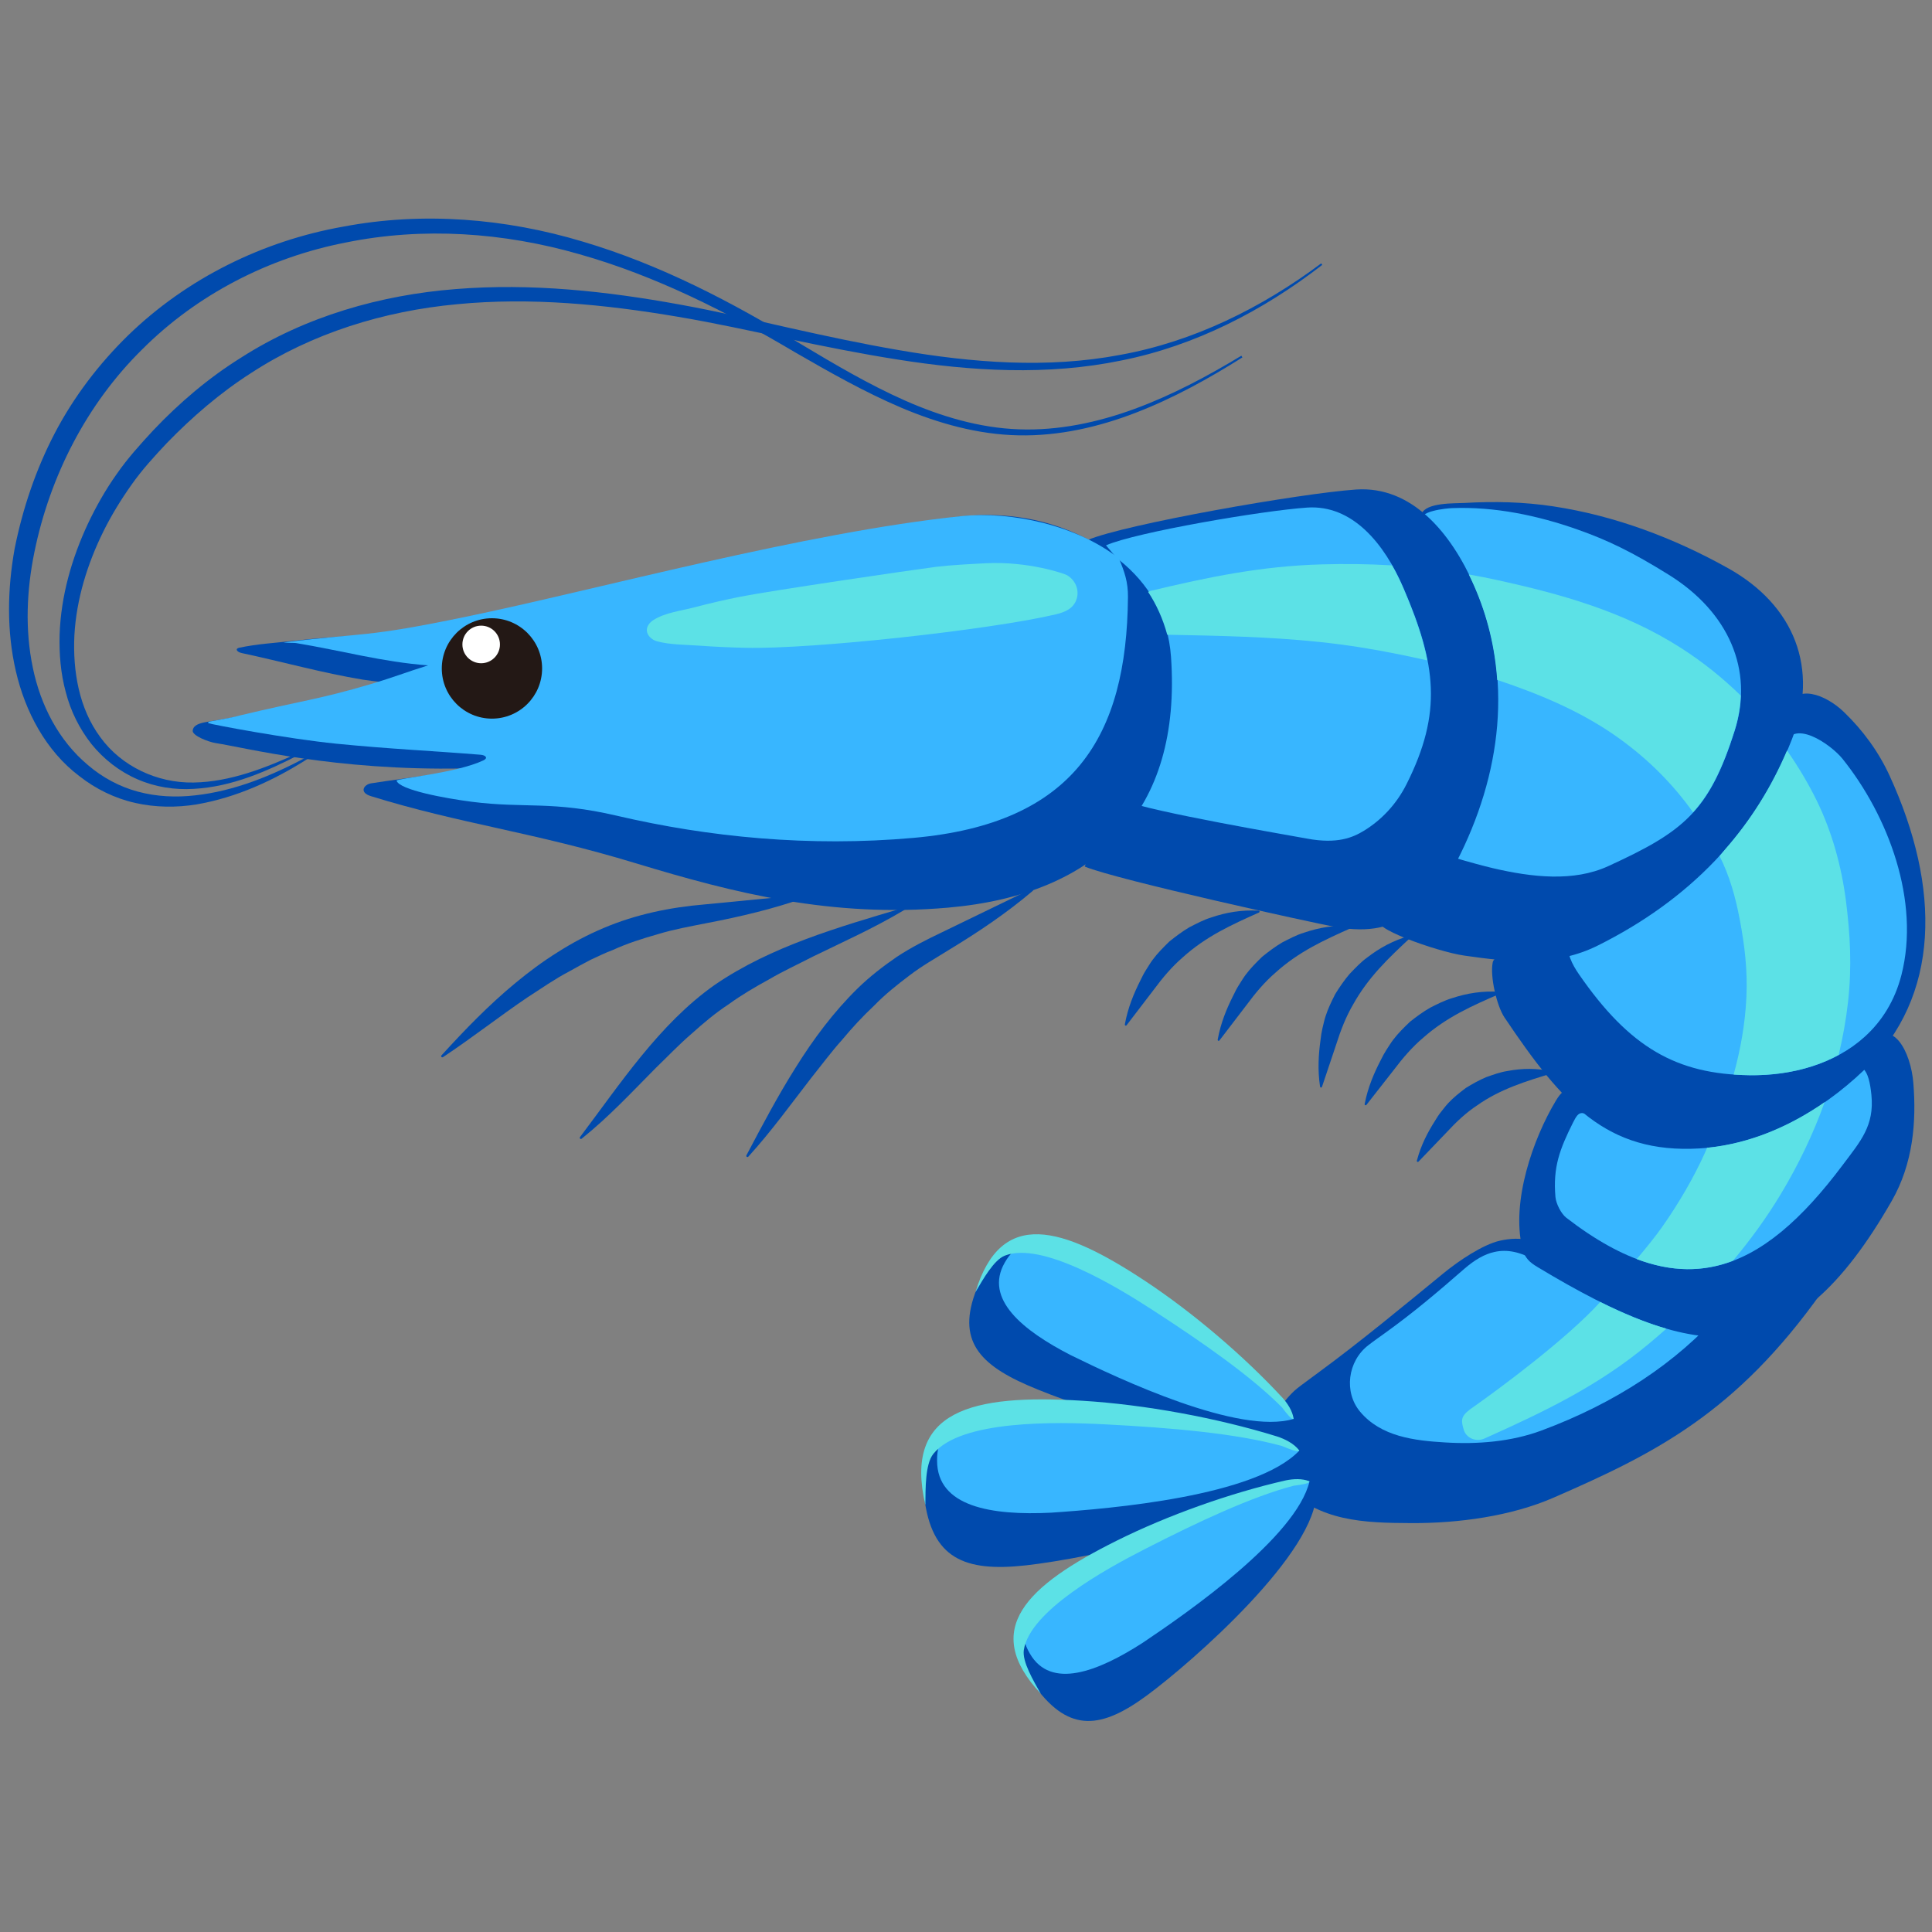 <svg xmlns="http://www.w3.org/2000/svg" xmlns:xlink="http://www.w3.org/1999/xlink" width="1024" viewBox="0 0 768 768" height="1024" preserveAspectRatio="xMidYMid meet"><rect x="0" y="0" width="768" height="768" fill="#808080" stroke="none"/><defs><clipPath id="d02e8a86ab"><path d="M 593 275.203 L 765.359 275.203 L 765.359 457 L 593 457 Z M 593 275.203 " clip-rule="nonzero"></path></clipPath><clipPath id="e0a88ce46a"><path d="M 406 588 L 524 588 L 524 684.117 L 406 684.117 Z M 406 588 " clip-rule="nonzero"></path></clipPath></defs><path fill="#004aad" d="M 119.363 299.785 C 106.258 306.555 92.262 312.758 77.035 313.586 C 69.484 314.062 61.691 312.867 54.625 309.773 C 47.539 306.715 41.27 301.832 36.383 295.805 C 31.578 289.723 28.047 282.59 26.141 275.102 C 24.105 267.672 23.492 259.922 23.695 252.273 C 24.223 236.918 28.504 221.973 34.938 208.215 C 38.195 201.344 41.945 194.699 46.363 188.48 C 50.73 182.172 55.844 176.539 60.953 171.027 C 71.328 160.078 82.945 150.191 95.801 142.184 C 121.375 125.785 151.328 117.242 181.188 114.91 C 211.176 112.492 241.125 115.746 270.359 121.086 C 285.012 123.734 299.5 127.121 313.926 130.371 C 328.375 133.598 342.844 136.707 357.395 139.191 C 386.41 144.199 416.254 146.578 445.293 141.07 C 474.359 135.824 501.531 122.414 525.188 104.703 L 525.629 105.281 C 502.227 123.441 475.086 137.469 445.73 143.305 C 416.41 149.371 386.082 147.559 356.793 142.918 C 342.09 140.613 327.523 137.68 313.008 134.629 C 298.484 131.559 284.059 128.375 269.5 125.926 C 240.457 120.996 210.891 118.102 181.715 120.926 C 152.625 123.617 124.074 132.438 99.727 148.336 C 87.5 156.16 76.441 165.703 66.309 176.137 C 61.305 181.461 56.402 186.809 52.285 192.688 C 48.117 198.562 44.332 204.73 41.117 211.207 C 34.727 224.133 30.375 238.191 29.574 252.523 C 28.891 266.742 31.395 281.637 39.898 293.074 C 48.242 304.598 62.465 311.328 76.949 311.07 C 91.574 310.828 105.648 305.242 119.047 299.133 L 119.363 299.785 " fill-opacity="1" fill-rule="nonzero"></path><path fill="#004aad" d="M 122.289 301.656 C 108.906 310.176 94.141 317.012 78.121 319.77 C 70.125 321.066 61.789 321 53.73 319.176 C 45.672 317.363 38.012 313.625 31.496 308.484 C 18.148 298.414 9.988 282.742 6.312 266.836 C 2.586 250.777 2.945 234.129 5.82 218.098 C 9.012 202.164 14.238 186.645 21.773 172.199 C 29.309 157.766 39.312 144.656 50.934 133.305 C 74.277 110.621 104.656 95.711 136.387 90.102 C 168.117 84.066 201.109 86.832 231.73 96.062 C 262.484 105.18 291.051 120.102 318.086 136.617 C 331.668 144.75 345.273 152.797 359.656 159.184 C 373.996 165.52 389.266 170.102 404.945 170.66 C 420.621 171.254 436.297 167.953 451.074 162.52 C 465.891 157.078 479.922 149.598 493.453 141.406 L 493.871 142.082 C 480.457 150.516 466.5 158.266 451.633 164.008 C 436.816 169.75 420.945 173.395 404.875 173.051 C 388.789 172.75 373.07 168.312 358.387 162.117 C 343.668 155.867 329.797 147.969 316.066 140.059 C 288.887 123.918 260.539 109.602 230.285 101.043 C 200.164 92.383 168.184 90.16 137.598 96.379 C 107.012 102.289 78.312 117.039 56.469 138.941 C 34.438 160.648 19.801 189.324 13.648 219.617 C 10.582 234.672 9.906 250.387 13.035 265.355 C 16.086 280.258 23.309 294.426 35.012 304.172 C 40.734 309.07 47.492 312.73 54.832 314.695 C 62.156 316.676 69.957 317.055 77.645 316.16 C 93.105 314.461 107.973 308.402 121.879 300.973 L 122.289 301.656 " fill-opacity="1" fill-rule="nonzero"></path><path fill="#004aad" d="M 724.449 513.254 C 690.121 561.758 657.84 577.801 617.465 595.387 C 600.676 602.691 579.879 605.543 561.066 605.457 C 542.266 605.367 524.375 604.898 510.426 590.465 C 499.594 579.246 503.555 563.23 514.453 552.934 C 515.922 551.547 518.621 549.707 520.523 548.242 C 521.469 547.523 522.98 546.43 524.191 545.535 C 540.812 533.324 558.254 518.887 573.773 506.168 C 579.945 501.109 589.477 494.73 596.215 493.203 C 605.043 491.188 611.008 493.312 619.016 496.945 C 627.027 500.574 659.27 517.359 668.816 519.164 C 705.25 526.059 708.207 521.629 724.449 513.254 " fill-opacity="1" fill-rule="nonzero"></path><path fill="#38b6ff" d="M 684.691 520.918 C 666.5 541.848 641.922 557.812 612.828 568.629 C 600.734 573.137 587.32 574.18 574.508 573.395 C 562.27 572.676 548.965 571.113 540.637 561.141 C 534.156 553.383 535.691 541.129 543.902 534.77 C 545.008 533.902 546.395 532.891 547.93 531.793 C 548.68 531.242 549.516 530.664 550.352 530.055 C 561.895 521.789 571.699 513.43 582.082 504.379 C 586.219 500.793 590.117 498.535 594.051 497.676 C 599.207 496.512 604.434 497.676 610.398 501.109 C 616.234 504.469 651.141 525.082 666.852 523.754 C 672.664 523.234 678.797 521.93 684.691 520.918 " fill-opacity="1" fill-rule="nonzero"></path><path fill="#004aad" d="M 605.109 496.062 C 606.078 500.141 608.168 501.855 611.125 503.633 C 675.789 542.625 712.383 546.48 751.957 477.453 C 760.594 462.402 761.812 445.734 760.582 430.48 C 759.625 418.559 752.605 403.465 741.957 414.781 C 735.719 421.418 728.836 429.684 721.902 434.633 C 709.883 443.227 702.969 451.383 688.301 454.527 C 678.219 456.691 667.746 456.332 656.688 455.238 C 645.637 454.152 636.23 445.074 627.945 438.512 C 623.645 435.109 622.902 430.172 618.418 437.652 C 609.438 452.629 600.699 477.57 605.109 496.062 " fill-opacity="1" fill-rule="nonzero"></path><path fill="#38b6ff" d="M 618.309 475.781 C 618.531 478.418 620.547 482.461 622.641 484.082 C 668.691 519.625 700.102 506.352 732.527 463.07 C 739.602 453.633 745.133 447.508 743.914 435.254 C 742.961 425.672 740.395 419.32 730.797 428.105 C 725.16 433.27 715.715 439.906 708.496 442.641 C 695.977 447.391 689.637 447.723 675.078 448.074 C 665.066 448.316 644.91 447.898 634.16 444.137 C 628.59 442.191 627.922 440.977 625.309 446.219 C 620.078 456.707 617.281 463.848 618.309 475.781 " fill-opacity="1" fill-rule="nonzero"></path><g clip-path="url(#d02e8a86ab)"><path fill="#004aad" d="M 740.805 425.539 C 771.652 396.102 771.469 352.711 751.164 308.395 C 746.793 298.863 740.547 290.324 733.012 283.059 C 725.477 275.805 713.91 271.883 710.863 281.035 C 700.18 330.828 676.656 355.43 636.309 373.008 C 624.203 378.281 617.59 376.727 605.961 378.883 C 602.047 379.609 594.137 378.992 593.383 382.566 C 592.238 388.02 594.953 399.836 598.062 404.469 C 621.121 438.797 638.781 458.68 675.539 456.523 C 700.539 455.062 723.523 442.039 740.805 425.539 " fill-opacity="1" fill-rule="nonzero"></path></g><path fill="#38b6ff" d="M 741.156 412.215 C 748.023 406.039 753.207 397.871 755.848 387.574 C 763.34 358.312 750.719 324.41 732.387 301.59 C 728.016 296.148 712.141 284.582 708.898 297.168 C 696.402 318.992 679.84 334.59 667.781 346.09 C 659.551 353.941 623.645 371.492 623.262 374.367 C 622.676 378.73 624.883 383.277 627.613 387.223 C 647.816 416.504 666.527 427.027 695.441 427.41 C 712.625 427.645 729.363 422.855 741.156 412.215 " fill-opacity="1" fill-rule="nonzero"></path><path fill="#004aad" d="M 582.098 379.867 C 600.082 382.449 618.023 384.406 635.203 375.84 C 671.02 357.969 697.781 331.172 712.355 293.773 C 723.297 265.699 713.234 240.562 686.973 225.887 C 665.457 213.867 641.961 205.008 617.539 201.297 C 605.719 199.5 594.035 199.238 582.133 199.934 C 578.551 200.141 566.832 199.656 565.109 204.281 C 563.758 207.906 569.672 212.254 571.875 214.152 C 593.285 247.375 597.367 295.379 580.773 330.445 C 572.352 348.238 566.496 356.707 549.125 365.582 C 542.859 368.156 570.906 378.254 582.098 379.867 " fill-opacity="1" fill-rule="nonzero"></path><path fill="#38b6ff" d="M 593.516 345.129 C 608.969 348.734 625.5 350.621 639.215 344.344 C 669.008 330.695 679.34 322.77 689.586 290.441 C 697.281 266.184 687.023 243.223 663.461 228.543 C 648.734 219.383 639.156 214.754 627.07 210.488 C 611.242 204.891 594.07 201.32 577.223 201.988 C 575.367 202.055 562.621 203.133 565.547 207.531 C 586.094 238.391 593.633 287.715 586.293 312.449 C 584.812 317.414 569.305 332.391 566.012 336.504 C 568.145 338.316 586.508 343.492 593.516 345.129 " fill-opacity="1" fill-rule="nonzero"></path><path fill="#004aad" d="M 579.027 342.516 C 574.082 352.152 566.648 359.699 558.211 364.707 C 552.957 367.824 545.434 371.141 530.555 368.418 C 522.035 366.863 444.184 349.82 431.195 344.477 C 450.465 292.98 453.797 248.48 432.414 214.645 C 447.09 208.398 517.141 196.07 539.109 194.59 C 561.078 193.121 576.73 211.578 586.109 232.973 C 602.012 269.133 596.668 308.227 579.027 342.516 " fill-opacity="1" fill-rule="nonzero"></path><path fill="#38b6ff" d="M 559.105 311.754 C 555.062 319.797 549.008 326.09 542.125 330.27 C 537.84 332.867 531.711 335.625 519.574 333.359 C 512.625 332.059 457.406 322.68 446.816 318.223 C 467.863 276.078 470.453 252.266 439.648 216.777 C 451.617 211.566 501.684 203 519.59 201.773 C 537.504 200.543 550.27 215.93 557.918 233.777 C 570.883 263.934 573.488 283.16 559.105 311.754 " fill-opacity="1" fill-rule="nonzero"></path><path fill="#004aad" d="M 376.973 360.793 C 330.832 364.871 291.949 355.066 252.902 343.207 C 211.543 330.637 183.309 327.578 147.469 316.492 C 142.457 314.945 144.82 311.812 147.469 311.395 C 163.809 308.855 180.262 307.191 184.02 305.469 C 133.113 306.422 97.848 297.262 85.746 295.387 C 82.855 294.938 76.449 292.461 76.598 290.457 C 76.723 288.887 78.02 287.707 81.852 287.031 C 84.742 286.512 85.562 286.426 87.039 286.176 C 109.66 282.375 129.188 277.41 151.23 271.074 C 148.922 270.789 146.527 270.555 144.27 270.18 C 128.074 267.496 111.965 262.98 96.117 259.605 C 94.133 259.188 93.289 257.859 95.125 257.473 C 102.426 255.945 108.816 255.633 115.707 254.848 C 139.578 252.125 136.73 254.172 166.43 249.148 C 230.094 238.391 312.047 213.258 381.891 205.34 C 404.133 202.816 426.852 208.191 444.742 222.469 C 456.578 231.914 464.34 244.719 465.492 261.086 C 469.801 322.418 436.516 355.535 376.973 360.793 " fill-opacity="1" fill-rule="nonzero"></path><path fill="#38b6ff" d="M 363.113 333.07 C 321.688 336.746 281.695 332.785 245.219 324.266 C 219.441 318.242 208.695 321.418 187.613 318.727 C 177.004 317.363 158.82 314.035 157.652 310.34 C 157.375 309.457 181.371 307.383 192.164 302.258 C 194.094 301.34 193.117 300.195 190.988 300.02 C 171.859 298.465 155.062 297.754 133.695 295.629 C 114.32 293.699 84.242 288.016 82.82 287.465 C 82.379 286.988 83.574 286.805 83.641 286.77 C 84.375 286.578 91.961 285.406 95.551 284.355 C 119.758 278.562 126.871 278.012 147.129 272.008 C 156.898 269.109 161.293 267.262 170.164 264.496 C 152.121 263.176 135.484 258.551 117.645 255.625 C 116.691 255.477 114.996 255.668 112.707 255.359 C 146.043 251.312 144.578 253.578 185.121 245.195 C 237.359 234.402 319.949 211.594 382.25 205.164 C 402.094 203.125 428.062 208.816 444.785 221.973 C 447 227.23 448.434 231.352 448.383 237.254 C 447.941 292.84 426.926 327.402 363.113 333.07 " fill-opacity="1" fill-rule="nonzero"></path><path fill="#5ce1e6" d="M 424.223 228.68 C 423.117 228.008 408.719 223.062 391.965 223.898 C 386.051 224.199 377.891 224.617 372.211 225.309 C 360.891 226.781 305.566 234.945 294.215 237.219 C 288.109 238.441 282.027 239.844 276.008 241.434 C 270.629 242.855 264.488 243.457 259.695 246.508 C 258.273 247.41 257.07 248.906 257.129 250.586 C 257.215 252.711 259.199 254.379 261.121 254.906 C 266.383 256.363 272.672 256.262 278.109 256.664 C 284.207 257.113 290.312 257.375 296.418 257.516 C 323.031 258.125 393.645 250.367 419.617 244.234 C 423.262 243.379 426.77 241.961 427.98 238.098 C 429.133 234.438 427.453 230.633 424.223 228.68 " fill-opacity="1" fill-rule="nonzero"></path><path fill="#231815" d="M 215.492 265.715 C 215.492 276.738 206.562 285.668 195.555 285.668 C 184.547 285.668 175.617 276.738 175.617 265.715 C 175.617 254.699 184.547 245.762 195.555 245.762 C 206.562 245.762 215.492 254.699 215.492 265.715 " fill-opacity="1" fill-rule="nonzero"></path><path fill="#ffffff" d="M 198.738 256.18 C 198.738 260.297 195.395 263.652 191.27 263.652 C 187.152 263.652 183.812 260.297 183.812 256.18 C 183.812 252.047 187.152 248.707 191.27 248.707 C 195.395 248.707 198.738 252.047 198.738 256.18 " fill-opacity="1" fill-rule="nonzero"></path><path fill="#004aad" d="M 512.031 568.422 C 491.582 580.867 428.766 559.555 408.285 550.574 C 387.812 541.605 380.055 531.395 388.914 510.789 C 390.785 506.441 393.133 502.223 397.367 499.805 C 417.656 488.598 439.691 504.445 456.812 514.953 C 464.59 519.723 526.738 560.281 512.031 568.422 " fill-opacity="1" fill-rule="nonzero"></path><path fill="#38b6ff" d="M 514.211 564.051 C 492.438 570.527 445.102 548.262 425.609 538.68 C 406.523 528.879 391.145 516.34 399.379 501.953 C 399.43 501.887 399.449 501.812 399.496 501.746 C 400.426 500.125 401.578 498.543 403.031 497.23 C 403.039 497.191 403.074 497.199 403.082 497.164 C 422.793 492.164 440.859 505.098 456.828 514.969 C 475.797 527.07 494.309 539.676 509.707 556.316 C 511.57 558.426 513.602 561.242 514.211 564.051 " fill-opacity="1" fill-rule="nonzero"></path><path fill="#5ce1e6" d="M 514.211 564.008 C 513.359 564.352 511.613 562.07 509.559 559.418 C 497.59 547.309 478.453 533.875 458.242 520.793 C 443.348 511.125 414.031 493.438 399.449 499.129 C 395.07 500.832 390.793 508.523 387.754 513.656 C 397.938 480.098 422.133 487.277 455.508 509.402 C 474.262 521.84 494.449 539.016 509.844 555.668 C 511.73 557.773 513.875 560.922 514.211 564.008 " fill-opacity="1" fill-rule="nonzero"></path><path fill="#004aad" d="M 516.832 582.012 C 504.152 605.199 432.348 619.516 407.832 622.25 C 383.32 624.984 370.266 619.5 367.375 594.926 C 366.758 589.727 366.68 584.395 369.395 579.754 C 382.609 557.84 412.41 560.809 434.57 561.391 C 444.625 561.668 526.398 566.113 516.832 582.012 " fill-opacity="1" fill-rule="nonzero"></path><path fill="#38b6ff" d="M 516.5 576.629 C 499.258 594.844 441.734 599.707 417.832 601.312 C 394.176 602.492 372.562 598.988 372.504 580.691 C 372.52 580.602 372.484 580.516 372.504 580.426 C 372.492 578.367 372.719 576.219 373.387 574.164 C 373.371 574.121 373.414 574.105 373.395 574.07 C 389.484 558.406 413.879 560.789 434.586 561.41 C 459.395 562.504 484.043 564.316 507.938 571.73 C 510.879 572.711 514.371 574.289 516.5 576.629 " fill-opacity="1" fill-rule="nonzero"></path><path fill="#5ce1e6" d="M 516.473 576.598 C 515.855 577.391 512.926 576.18 509.5 574.773 C 491.383 569.809 465.691 567.543 439.156 566.199 C 419.586 565.18 381.809 564.461 371.008 577.949 C 367.766 582.004 367.918 591.707 367.852 598.297 C 359.07 560.598 386.16 554.102 430.262 556.82 C 455.043 558.34 483.809 563.625 507.703 571.031 C 510.668 572 514.461 573.828 516.473 576.598 " fill-opacity="1" fill-rule="nonzero"></path><g clip-path="url(#e0a88ce46a)"><path fill="#004aad" d="M 523.246 592.953 C 523.801 616.902 473.934 660.691 455.934 673.949 C 437.938 687.207 425.215 688.82 411.816 670.848 C 408.984 667.055 406.516 662.906 406.539 658.035 C 406.98 634.848 431.715 623.664 449.371 614.074 C 457.391 609.73 523.559 576.145 523.246 592.953 " fill-opacity="1" fill-rule="nonzero"></path></g><path fill="#38b6ff" d="M 520.551 588.883 C 515.27 611 472.34 640.891 454.305 652.992 C 436.273 664.629 417.73 671.691 409.402 657.355 C 409.371 657.281 409.312 657.23 409.285 657.148 C 408.344 655.535 407.551 653.754 407.141 651.832 C 407.113 651.809 407.133 651.781 407.105 651.758 C 412.637 632.172 432.867 622.988 449.395 614.074 C 469.348 603.688 489.512 593.949 511.621 588.926 C 514.371 588.355 517.828 588.016 520.551 588.883 " fill-opacity="1" fill-rule="nonzero"></path><path fill="#5ce1e6" d="M 520.516 588.867 C 520.391 589.777 517.543 590.152 514.219 590.605 C 497.758 594.918 476.566 604.789 455.141 615.766 C 439.324 623.84 409.355 640.398 406.988 655.887 C 406.281 660.531 410.797 668.082 413.723 673.281 C 389.766 647.676 408.086 630.301 443.918 612.438 C 464.055 602.398 489.012 593.496 511.121 588.473 C 513.887 587.898 517.684 587.613 520.516 588.867 " fill-opacity="1" fill-rule="nonzero"></path><path fill="#5ce1e6" d="M 586.527 558.707 C 585.742 559.262 585.133 559.688 584.598 560.062 C 584.48 560.156 584.348 560.262 584.145 560.414 C 580.488 563.207 580.887 564.926 581.84 568.289 C 582.801 571.656 586.727 573.352 590.145 571.816 C 613.465 561.324 634.922 551.219 655.191 534.375 C 657.633 532.348 660.043 530.273 662.426 528.168 C 654.199 525.801 645.469 522.223 636.113 517.566 C 622.734 532.336 595.582 552.316 586.527 558.707 " fill-opacity="1" fill-rule="nonzero"></path><path fill="#5ce1e6" d="M 725.312 438.129 C 711.539 447.699 695.578 454.594 678.598 456.25 C 678.312 456.895 678.055 457.543 677.762 458.195 C 673.316 468.125 667.062 478.734 660.871 487.527 C 658.023 491.59 654.34 496.094 650.625 500.508 C 664.473 505.73 677.008 505.707 688.852 501.184 C 695.762 492.953 702.156 484.191 707.848 474.746 C 714.855 463.113 720.766 450.867 725.312 438.129 " fill-opacity="1" fill-rule="nonzero"></path><path fill="#5ce1e6" d="M 730.891 419.348 C 732.57 412.375 733.848 405.285 734.648 398.082 C 736.16 384.363 735.527 371.602 733.781 358.012 C 732.027 344.418 728.25 330.652 722.164 318.23 C 718.746 311.262 714.762 304.641 710.367 298.332 C 704.098 313.051 695.887 326.062 685.902 337.465 C 685.137 338.418 684.359 339.363 683.559 340.281 C 687.617 348.422 689.855 356.449 691.602 365.648 C 693.512 375.73 694.734 385.719 694.215 396.52 C 693.715 407 691.895 417.172 689.152 427.145 C 691.176 427.285 693.23 427.387 695.359 427.41 C 708.055 427.586 720.492 424.996 730.891 419.348 " fill-opacity="1" fill-rule="nonzero"></path><path fill="#5ce1e6" d="M 691.969 276.496 C 684.691 269.383 676.734 263.031 668.223 257.582 C 645.41 242.973 620.277 236.125 595.664 230.684 C 591.664 229.797 587.746 229.055 583.871 228.359 C 584.621 229.883 585.348 231.41 586.023 232.973 C 591.387 245.18 594.285 257.707 595.156 270.277 C 612.41 276.031 629.242 283.109 643.789 293.633 C 655.617 302.184 665.055 311.777 673.008 322.895 C 679.848 315.363 684.703 305.602 689.504 290.441 C 691 285.727 691.793 281.062 691.969 276.496 " fill-opacity="1" fill-rule="nonzero"></path><path fill="#5ce1e6" d="M 553.359 224.75 C 544.113 224.191 534.859 224.082 525.27 224.355 C 501.355 225.043 480.406 229.363 457.312 234.898 C 456.973 234.98 456.711 235.188 456.402 235.305 C 459.711 240.328 462.285 246.004 463.996 252.316 C 484.484 252.711 504.664 253.102 524.727 255.215 C 535.469 256.352 545.551 257.965 555.957 260.074 C 559.75 260.844 563.566 261.66 567.367 262.523 C 565.672 253.703 562.414 244.426 557.836 233.777 C 556.5 230.66 555.004 227.633 553.359 224.75 " fill-opacity="1" fill-rule="nonzero"></path><path fill="#004aad" d="M 321.035 356.496 C 307.746 361.246 294.324 364.398 280.836 366.973 C 273.895 368.359 267.906 369.41 261.648 371.309 C 255.492 373.074 249.379 374.969 243.582 377.652 C 240.582 378.73 237.734 380.219 234.812 381.523 C 231.973 383.027 229.133 384.516 226.324 386.129 C 220.578 389.129 215.227 392.891 209.645 396.492 C 198.645 403.926 187.938 412.359 176.195 420.164 L 176.094 420.223 C 175.887 420.367 175.594 420.309 175.449 420.09 C 175.324 419.914 175.352 419.672 175.5 419.52 C 184.738 409.391 194.312 399.477 204.934 390.719 C 210.238 386.336 215.762 382.199 221.625 378.555 C 227.43 374.844 233.551 371.602 239.906 368.918 C 252.629 363.504 266.352 360.668 280.008 359.531 L 320.941 355.562 C 321.203 355.527 321.426 355.719 321.453 355.98 C 321.469 356.195 321.344 356.391 321.145 356.465 L 321.035 356.496 " fill-opacity="1" fill-rule="nonzero"></path><path fill="#004aad" d="M 359.355 361.805 C 347.395 368.945 335.016 374.461 323.148 380.254 C 317.285 383.305 311.355 385.988 305.801 389.262 C 300.16 392.332 294.676 395.574 289.586 399.262 C 284.41 402.645 279.598 406.707 274.855 410.98 C 269.984 415.141 265.531 419.871 260.754 424.461 C 251.449 433.832 242.18 443.863 231.305 452.578 L 231.211 452.656 C 231.012 452.812 230.719 452.781 230.559 452.578 C 230.426 452.414 230.426 452.172 230.551 452.012 C 238.688 441.246 246.445 430.18 255.023 419.707 C 263.586 409.25 273.016 399.301 284.191 391.453 C 295.434 383.762 307.828 378.012 320.492 373.266 C 333.172 368.516 346.148 364.738 359.078 360.895 C 359.332 360.828 359.582 360.961 359.664 361.211 C 359.723 361.422 359.633 361.637 359.457 361.746 L 359.355 361.805 " fill-opacity="1" fill-rule="nonzero"></path><path fill="#004aad" d="M 410.465 354.191 C 400.016 363.074 388.855 370.523 377.445 377.453 C 371.594 381.113 366.48 383.949 361.535 387.75 C 356.633 391.461 351.812 395.273 347.488 399.738 C 342.969 403.973 338.715 408.562 334.664 413.445 C 330.414 418.168 326.613 423.34 322.531 428.422 C 314.555 438.703 306.77 449.555 297.547 459.711 L 297.473 459.793 C 297.289 459.984 296.996 460.004 296.812 459.828 C 296.645 459.676 296.613 459.441 296.711 459.266 C 302.926 447.508 309.133 435.703 316.25 424.418 C 323.305 413.109 331.332 402.305 340.914 392.918 C 345.707 388.227 351.035 384.121 356.551 380.328 C 362.152 376.648 368.168 373.582 374.148 370.742 L 410.047 353.34 C 410.281 353.23 410.555 353.32 410.672 353.555 C 410.766 353.758 410.707 353.98 410.555 354.117 L 410.465 354.191 " fill-opacity="1" fill-rule="nonzero"></path><path fill="#004aad" d="M 563.273 461.207 C 564.859 455.23 567.473 450.207 570.449 445.523 C 571.176 444.312 571.875 443.184 572.785 442.055 C 573.73 440.871 574.656 439.633 575.703 438.504 C 577.797 436.254 580.23 434.34 582.684 432.492 C 585.289 430.863 587.965 429.383 590.734 428.207 C 593.586 427.203 596.355 426.176 599.289 425.73 C 605.07 424.645 610.824 424.562 616.836 425.867 L 617.039 425.906 C 617.246 425.949 617.379 426.156 617.34 426.367 C 617.305 426.508 617.195 426.617 617.062 426.66 C 606.656 429.727 596.141 433.062 587.32 439.316 C 582.793 442.266 578.91 445.961 575.191 449.973 L 563.875 461.773 C 563.723 461.926 563.48 461.934 563.324 461.781 C 563.223 461.684 563.18 461.531 563.223 461.406 L 563.273 461.207 " fill-opacity="1" fill-rule="nonzero"></path><path fill="#004aad" d="M 542.508 438.711 C 543.77 432.25 546.152 426.645 548.914 421.328 C 549.574 419.973 550.262 418.668 551.086 417.398 C 551.98 416.043 552.816 414.633 553.809 413.328 C 555.781 410.711 558.145 408.406 560.516 406.141 C 563.09 404.109 565.73 402.168 568.535 400.562 C 571.434 399.117 574.25 397.641 577.305 396.754 C 583.312 394.773 589.434 393.836 595.973 394.254 L 596.164 394.262 C 596.375 394.277 596.539 394.461 596.531 394.68 C 596.516 394.832 596.426 394.957 596.289 395.016 C 590.879 397.336 585.48 399.703 580.32 402.488 C 575.168 405.27 570.266 408.523 565.902 412.383 C 561.418 416.137 557.645 420.559 554.078 425.281 L 543.168 439.215 C 543.035 439.383 542.785 439.414 542.617 439.281 C 542.5 439.188 542.441 439.039 542.477 438.898 L 542.508 438.711 " fill-opacity="1" fill-rule="nonzero"></path><path fill="#004aad" d="M 524.719 431.801 C 523.758 425.289 524.117 419.203 524.945 413.277 C 525.129 411.773 525.328 410.32 525.672 408.848 C 526.07 407.27 526.387 405.664 526.891 404.102 C 527.875 400.965 529.328 398.008 530.816 395.082 C 532.562 392.297 534.391 389.598 536.504 387.141 C 538.75 384.809 540.906 382.469 543.496 380.613 C 548.496 376.742 553.953 373.809 560.258 372.012 L 560.441 371.961 C 560.641 371.902 560.859 372.02 560.918 372.23 C 560.961 372.379 560.91 372.531 560.809 372.621 C 556.484 376.625 552.188 380.664 548.254 385.008 C 544.32 389.363 540.797 394.062 537.965 399.16 C 535 404.199 532.922 409.625 531.133 415.273 L 525.504 432.051 C 525.438 432.262 525.211 432.367 525.012 432.301 C 524.867 432.25 524.77 432.125 524.742 431.984 L 524.719 431.801 " fill-opacity="1" fill-rule="nonzero"></path><path fill="#004aad" d="M 447.172 407.059 C 448.367 400.59 450.684 394.945 453.387 389.605 C 454.039 388.242 454.699 386.93 455.508 385.652 C 456.395 384.289 457.203 382.867 458.184 381.547 C 460.129 378.906 462.469 376.582 464.812 374.285 C 467.371 372.23 469.984 370.258 472.766 368.617 C 475.648 367.148 478.453 365.625 481.492 364.707 C 487.484 362.656 493.59 361.656 500.137 361.996 L 500.32 362.008 C 500.539 362.016 500.703 362.199 500.695 362.414 C 500.688 362.566 500.598 362.699 500.461 362.75 C 495.074 365.141 489.703 367.574 484.574 370.406 C 479.457 373.258 474.594 376.559 470.27 380.469 C 465.832 384.273 462.109 388.738 458.582 393.5 L 447.832 407.551 C 447.707 407.727 447.465 407.762 447.289 407.629 C 447.164 407.535 447.113 407.387 447.148 407.25 L 447.172 407.059 " fill-opacity="1" fill-rule="nonzero"></path><path fill="#004aad" d="M 484.082 413.102 C 485.277 406.625 487.582 400.98 490.289 395.648 C 490.941 394.277 491.602 392.965 492.41 391.688 C 493.297 390.324 494.113 388.902 495.094 387.582 C 497.039 384.949 499.375 382.617 501.723 380.328 C 504.281 378.262 506.887 376.301 509.668 374.652 C 512.547 373.18 515.355 371.66 518.402 370.742 C 524.383 368.703 530.488 367.691 537.047 368.039 L 537.23 368.051 C 537.445 368.059 537.605 368.242 537.598 368.457 C 537.59 368.609 537.496 368.734 537.371 368.793 C 531.977 371.184 526.613 373.609 521.477 376.449 C 516.355 379.293 511.496 382.602 507.18 386.504 C 502.734 390.316 499.008 394.773 495.5 399.535 L 484.742 413.594 C 484.609 413.762 484.367 413.797 484.191 413.672 C 484.074 413.57 484.023 413.43 484.051 413.285 L 484.082 413.102 " fill-opacity="1" fill-rule="nonzero"></path></svg>